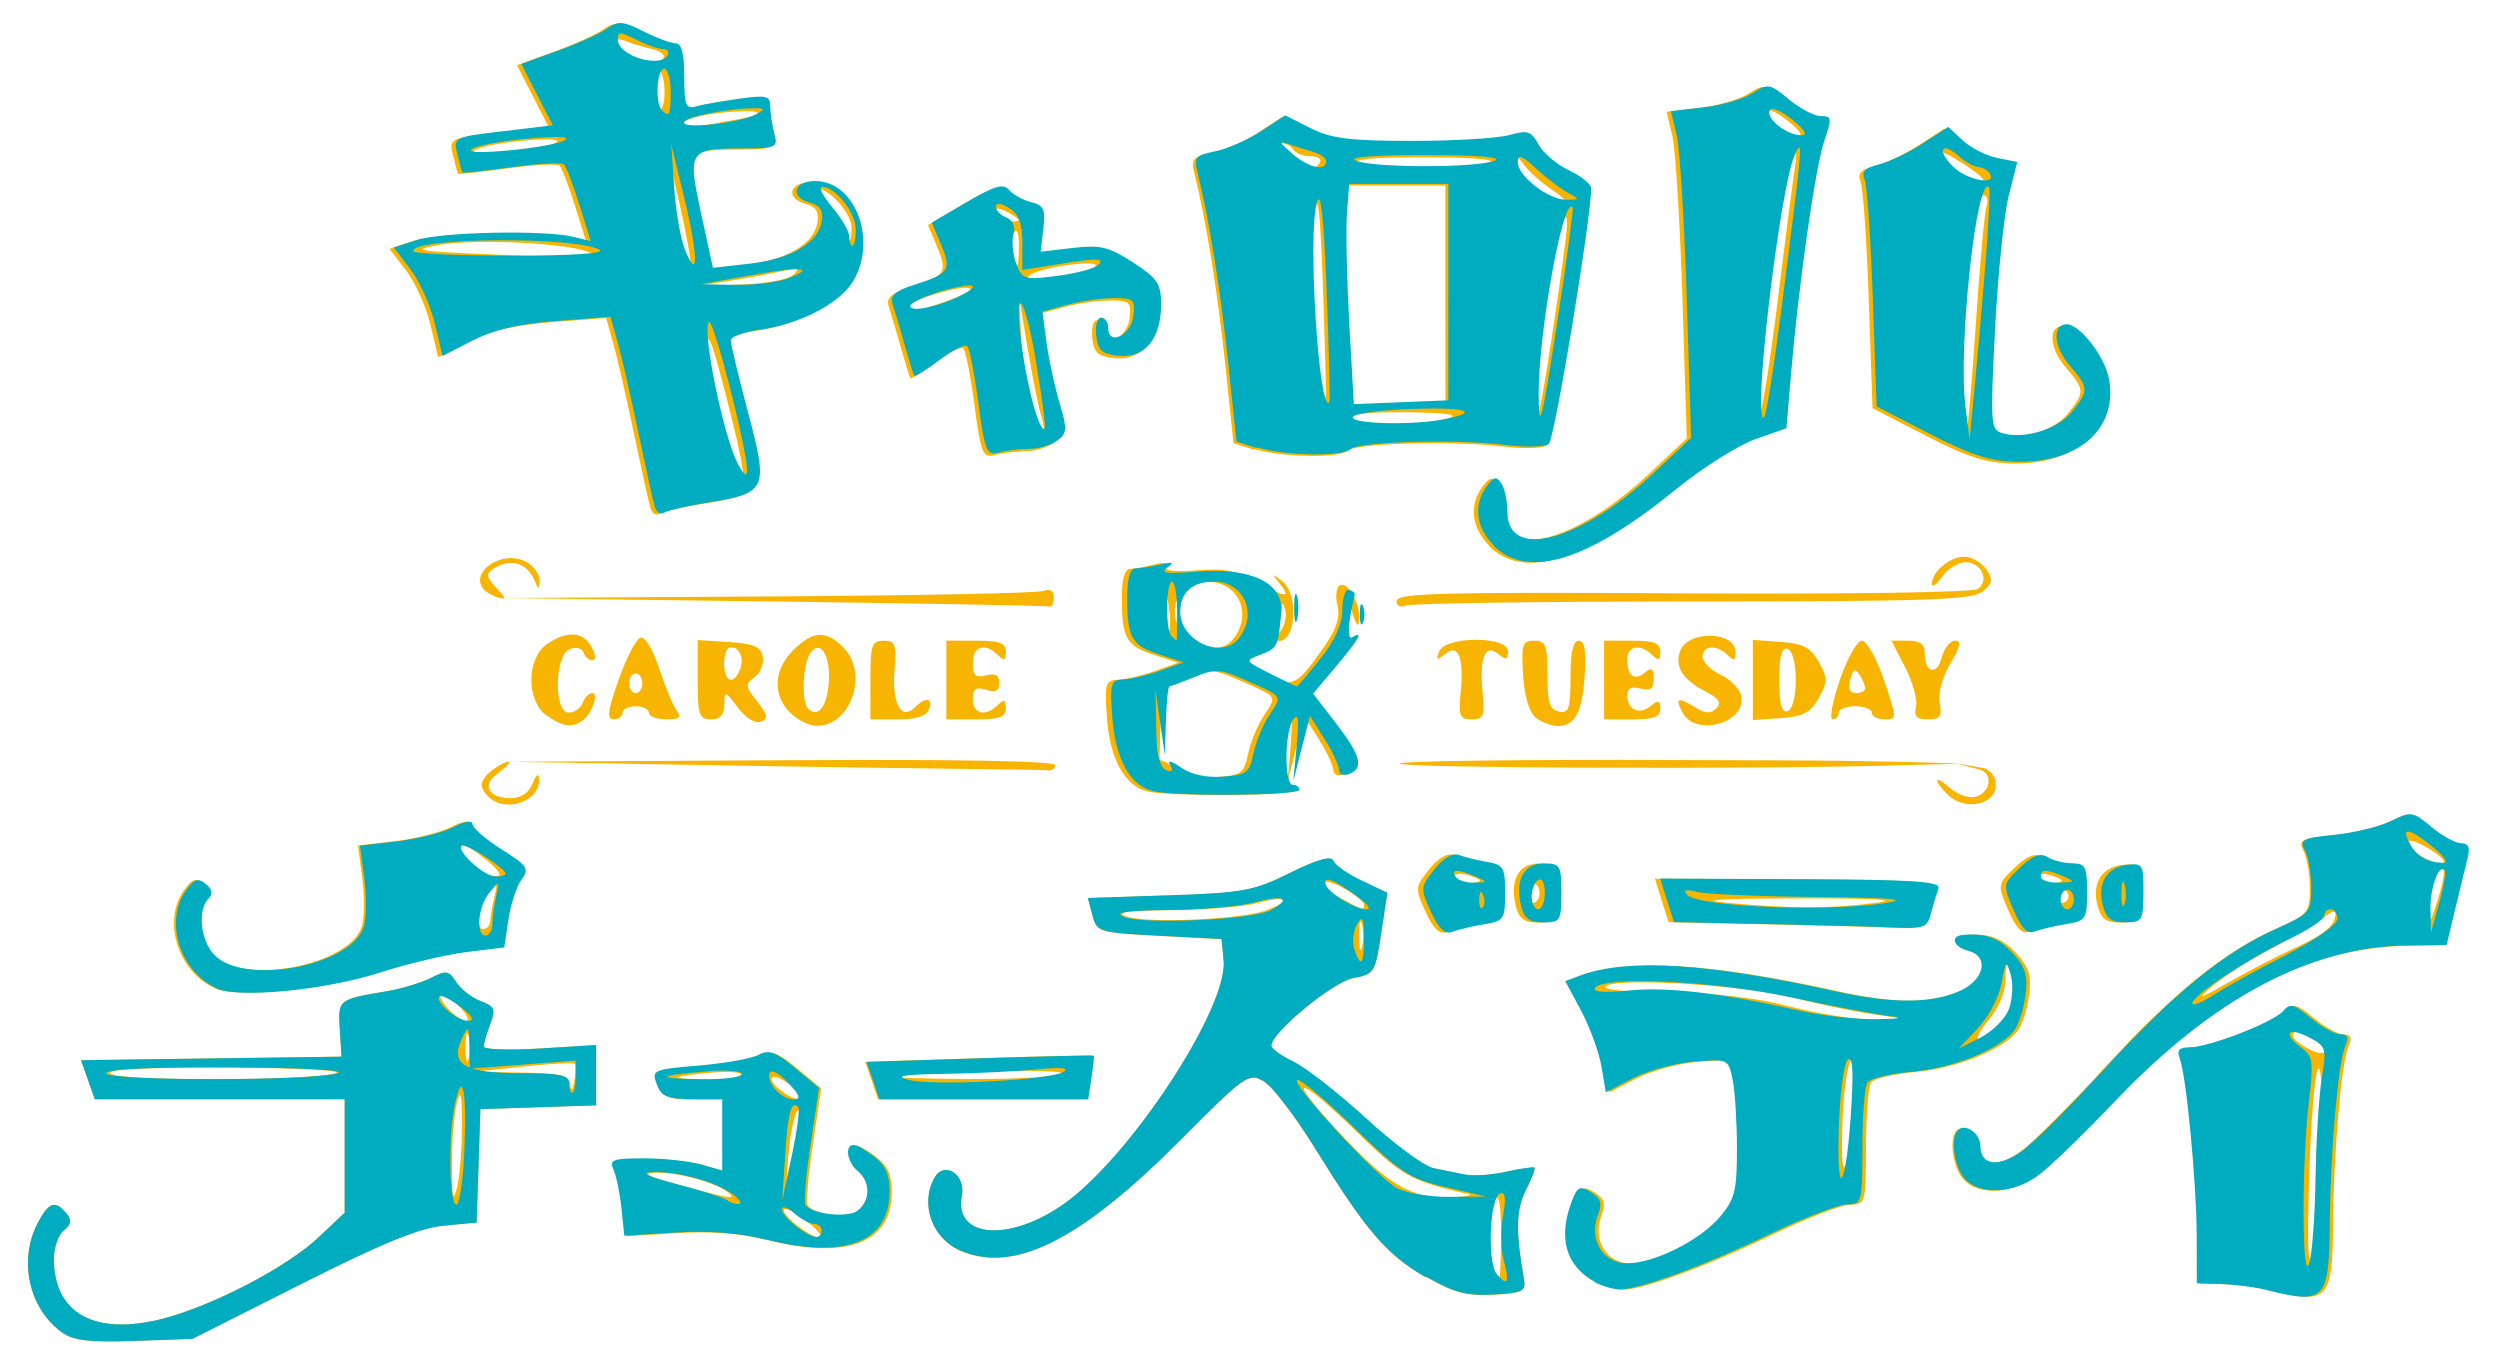 <?xml version="1.0" encoding="UTF-8"?>
<svg width="368" height="201" inkscape:version="1.0.2 (e86c870879, 2021-01-15)" sodipodi:docname="Carole_Tuesday_logo.svg" version="1.1" viewBox="0 0 368 201" xmlns="http://www.w3.org/2000/svg" xmlns:cc="http://creativecommons.org/ns#" xmlns:dc="http://purl.org/dc/elements/1.1/" xmlns:inkscape="http://www.inkscape.org/namespaces/inkscape" xmlns:rdf="http://www.w3.org/1999/02/22-rdf-syntax-ns#" xmlns:sodipodi="http://sodipodi.sourceforge.net/DTD/sodipodi-0.dtd">
 <sodipodi:namedview bordercolor="#666666" borderopacity="1" fit-margin-bottom="0" fit-margin-left="0" fit-margin-right="0" fit-margin-top="0" gridtolerance="10" guidetolerance="10" inkscape:current-layer="g1732" inkscape:cx="398.73996" inkscape:cy="48.206767" inkscape:document-rotation="0" inkscape:pageopacity="0" inkscape:pageshadow="2" inkscape:window-height="1014" inkscape:window-maximized="1" inkscape:window-width="1920" inkscape:window-x="0" inkscape:window-y="36" inkscape:zoom="1" objecttolerance="10" pagecolor="#ffffff" showgrid="false"/>
 <g transform="translate(-84.1 -237)">
  <g transform="matrix(.973 0 0 .965 -403 -89.9)">
   <path d="m510 542c-4.96-3.57-6.62-10.9-3.72-16.6 1.69-3.27 2.67-3.62 4.36-1.58.863 1.04.773 1.67-.378 2.62-.832.69-1.51 2.66-1.5 4.38.039 8.29 6.15 11.7 16.3 9.14 7.68-1.97 19.1-7.95 23.9-12.6l3.8-3.62v-17.3h-37.8l-2.08-5.96 39.4-.542-.26-4.18c-.283-4.55-.284-4.54 7.23-5.82 2.18-.37 5.13-1.28 6.56-2.01 2.31-1.2 2.72-1.13 3.82.622.674 1.08 2.33 2.38 3.68 2.9 2.15.818 2.33 1.25 1.47 3.53-.543 1.43-.987 2.97-.987 3.42s3.82.586 8.5.294l8.5-.53v9.2l-17.5.578-.574 17.3-4.99.48c-3.69.354-9.3 2.67-21.5 8.87l-16.5 8.39-8.75.312c-6.85.244-9.24-.042-11-1.31zm60.5-31.5c0-4.94-.183-5.78-.763-3.5-.42 1.65-.763 5.92-.763 9.5 0 4.94.183 5.78.763 3.5.42-1.65.763-5.92.763-9.5zm17.1-9.5c-.183-.183-3.71.019-7.83.45l-7.5.783 7.25.136c6.13.115 7.27.406 7.39 1.89.085 1.09.303.871.581-.586.245-1.28.295-2.49.112-2.67zm-36.3 1.5c1.73-.441-4.96-.813-15.8-.882-12.3-.077-18.6.227-18.2.882.722 1.17 29.4 1.17 34 0zm20.2-5.75c-.252-.962-.457-.175-.457 1.75s.206 2.71.457 1.75c.252-.962.252-2.54 0-3.5zm-1.19-4.25c-.995-1.1-2.26-2-2.81-2s-.186.9.81 2 2.26 2 2.81 2 .186-.9-.81-2zm146 41.1c-5.9-3.41-9.04-7.11-16.7-19.6-3.01-4.93-6.54-9.58-7.84-10.3-2.26-1.31-2.78-.933-12.6 9.01-15 15.2-25 20.3-33.1 16.9-4.36-1.8-6.3-7.04-4.12-11.1 1.48-2.76 4.82-.612 4.19 2.7-1.23 6.45 7.24 7.09 15.5 1.17 9.99-7.16 24.8-29.9 24.1-37.1l-.314-3.26-9.43-.5c-9.17-.486-9.45-.573-10.1-3.13l-.701-2.63 12.3-.408c11.2-.372 12.8-.671 18.3-3.43 4.19-2.08 6.24-2.65 6.55-1.83.252.656 2.19 2.02 4.31 3.03l3.85 1.84-.926 6.2c-.891 5.96-1.05 6.22-4.22 6.81-3.1.581-12.4 8.33-12.4 10.3 0 .469 1.5 1.57 3.34 2.45s6.77 4.77 11 8.66c4.19 3.88 8.76 7.3 10.2 7.59 1.4.291 3.55.734 4.79.983 1.24.25 4.04.049 6.22-.445 2.18-.494 4.1-.771 4.25-.616.155.155-.438 1.73-1.32 3.49-1.48 2.96-1.54 6.24-.256 13.6.305 1.75-.27 2.03-4.65 2.27-4.03.214-6-.313-10.1-2.7zm11.4-6.67c0-4.07-.33-6.09-.86-5.25-1.39 2.19-.905 11.9.592 11.9.147 0 .268-2.97.268-6.61zm-5.25-6.09c-8.42-1.94-9.77-2.7-16.5-9.34-9.08-8.92-11.1-9.07-2.95-.22 7.64 8.25 11 10.3 17 10.1 2.48-.064 3.62-.323 2.52-.576zm-15.8-41.1c-.252-.962-.457-.175-.457 1.75s.206 2.71.457 1.75c.252-.962.252-2.54 0-3.5zm-14.3-2.18c3.89-1.52 2.84-2.28-1.45-1.06-1.88.541-7.71 1.03-12.9 1.08-6.71.07-8.77.354-7.01.964 3.26 1.13 17.7.457 21.4-.992zm14.6-.822c-.003-.412-1.35-1.52-3-2.45-1.65-.937-2.99-1.29-2.99-.782 0 .507 1.24 1.59 2.75 2.41 3.28 1.78 3.25 1.77 3.24.822zm137 58.8c-1.65-.42-4.69-.817-6.75-.882l-3.75-.118-.017-7.25c-.019-8.02-1.58-24.5-2.57-27.1-.459-1.2-.068-1.64 1.44-1.64 2.97 0 12.7-3.81 14.2-5.53 1.04-1.25 1.63-1.1 4.17 1.04 1.63 1.37 3.65 2.49 4.49 2.49 1.08 0 1.31.509.758 1.75-1.1 2.49-2.27 16.1-2.36 27.4-.094 11.4-.745 12.1-9.58 9.86zm7.73-22.4c.285-7.77.119-12.2-.419-11.3-.489.874-1.09 8.46-1.33 16.9-.28 9.83-.131 13.8.419 11.3.47-2.2 1.07-9.79 1.33-16.9zm.769-14.5c0-.462-1.12-1.35-2.5-1.98-2.83-1.29-3.45.164-.75 1.74 2.16 1.26 3.25 1.34 3.25.241zm-110 35.7c-4.41-2.41-5.64-6.71-3.52-12.3.853-2.24 1.24-2.43 2.91-1.38 1.51.94 1.73 1.71 1.04 3.52-1.41 3.72.76 7.31 4.42 7.31 4.12 0 11.1-3.52 14.1-7.15 2.19-2.61 2.52-3.95 2.52-10.3 0-4.01-.291-8.75-.647-10.5-.645-3.22-.667-3.23-5.85-2.81-2.86.237-7.03 1.39-9.27 2.55l-4.07 2.12-.67-3.97c-.369-2.18-1.75-5.99-3.07-8.47l-2.4-4.51 2.24-.846c7.1-2.69 19.3-1.92 38.7 2.41 8.31 1.86 14.2 1.87 18.5.046 3.98-1.66 4.85-5.38 1.47-6.26-2.21-.577-2.72-2.22-.75-2.4 3.4-.314 5.46.456 7.61 2.85 1.89 2.11 2.26 3.39 1.84 6.48-.285 2.12-1.09 4.55-1.79 5.39-2.37 2.86-9.23 5.61-15.3 6.15-3.34.295-6.4 1.03-6.81 1.64s-.742 5.04-.75 9.85c-.015 8.48-.086 8.75-2.34 8.75-1.28 0-6.52 2.04-11.7 4.54-9.88 4.81-19.8 8.48-22.7 8.43-.98-.017-2.68-.523-3.78-1.12zm38.8-28.7c.398-4.65.247-6.07-.563-5.26-.609.609-1.23 5.27-1.37 10.4-.291 10.1.906 6.96 1.94-5.11zm21.7-10.1c2.54-2.54 3.49-6.39 2.15-8.7-.909-1.56-1.06-1.37-1.09 1.35-.018 1.92-1.05 4.39-2.62 6.25-2.84 3.38-1.59 4.26 1.56 1.1zm-19.2-2.11c-3.14-.461-8.32-1.56-11.5-2.43-6.79-1.87-26.3-3.15-28.6-1.87-.997.56 2.34.926 9.1.996 7.22.076 13.3.781 18.7 2.18 4.4 1.14 10.2 2.04 13 2.02l5-.05-5.71-.838zm-167 34.5c-4-1.03-8.55-1.39-13.7-1.07l-7.66.48-.423-4.15c-.232-2.28-.772-4.94-1.2-5.9-.686-1.55-.151-1.75 4.59-1.75 2.95 0 6.82.419 8.61.93l3.24.93v-10.9h-4.53c-3.79 0-4.67-.371-5.37-2.25-.809-2.17-.588-2.27 6.39-2.87 3.97-.34 8.05-1.08 9.06-1.65 1.47-.821 2.57-.414 5.46 2.02l3.63 3.04-1.26 8.54c-.694 4.69-1.06 8.87-.804 9.28.912 1.48 6.51 2.08 7.98.861 1.89-1.56 1.87-4.38-.041-5.97-1.63-1.36-2.04-4-.611-4 .489 0 1.93.843 3.2 1.87 1.72 1.4 2.29 2.83 2.21 5.63-.211 7.45-6.99 9.94-18.8 6.89zm6-2.8c-1.65-1.32-3.22-2.18-3.5-1.91-.659.655 3.9 4.33 5.36 4.32.627-.003-.211-1.09-1.86-2.41zm-12-4.45c-1.61-1.47-7.59-3.14-10.8-3.04-2.36.074-1.54.523 3.4 1.87 8 2.18 8.67 2.28 7.45 1.17zm10.9-9.55c.372-2.49.236-3.57-.374-2.96-.527.527-1.18 3.86-1.45 7.41-.372 4.9-.282 5.61.374 2.96.476-1.92 1.13-5.26 1.45-7.41zm-1.24-6.64c-1.32-1.1-2.66-1.72-3-1.38-.71.71 2.78 3.46 4.33 3.41.582-.018-.017-.93-1.33-2.02zm-7.75-1.71c.261-.423-1.4-.624-3.69-.447-6.73.519-7.55.975-1.97 1.1 2.86.064 5.4-.23 5.67-.652zm185 15.9c-1.62-1.79-2.25-6.24-1.06-7.44 1.13-1.13 3.4.479 3.4 2.4 0 3.01 2.79 3.34 6.35.737 1.79-1.31 7.49-7.06 12.7-12.8 10.1-11.1 17.9-17.6 26-21.2 4.76-2.15 5-2.45 5-6.15 0-2.14-.433-4.7-.962-5.69-.858-1.6-.372-1.86 4.5-2.36 3.01-.31 6.87-1.26 8.59-2.12 2.98-1.49 3.25-1.45 6.07.928 1.62 1.37 3.65 2.48 4.49 2.48 1.1 0 1.38.645.972 2.25-.312 1.24-1.15 4.72-1.87 7.75l-1.3 5.5-6.02.084c-14.7.203-29.3 8.1-44 23.6-4.74 5.03-10 10.2-11.8 11.5-3.79 2.8-8.82 3.02-11.1.496zm50.3-35.4c4.4-2.03 5.95-3.38 5.98-5.2.008-.498-.772-.224-1.73.608s-4.45 2.93-7.75 4.66-7.35 4.31-9 5.72c-2.7 2.31-2.44 2.26 2.5-.573 3.02-1.73 7.52-4.08 10-5.22zm22.3-11.8c-.862-.963-2.28 2.57-2.19 5.47.086 2.87.146 2.82 1.35-1 .694-2.2 1.07-4.21.841-4.47zm-1.77-2.99c-1.63-1.07-3.2-1.71-3.5-1.41-.765.765 3.03 3.38 4.9 3.37.938-.004.381-.783-1.4-1.96zm-236 35.1-.996-2.86 17.1-.546c9.43-.301 17.2-.478 17.3-.393.072.084-.091 1.62-.363 3.4l-.495 3.25h-31.6zm28.7-1.06c1.28-.811-22.9-.411-25.4.419-.55.186 4.62.368 11.5.403s13.1-.335 13.9-.822zm-128-13c-5.58-2.43-8.09-10.2-4.8-14.9 1.28-1.83 1.87-2.04 3.04-1.06 1.01.836 1.13 1.52.41 2.25-1.71 1.71-1.18 6.5.958 8.64 4.75 4.75 21.1 1.45 22.6-4.57.351-1.4.351-4.7 7e-5-7.35l-.638-4.81 5.6-.658c3.08-.362 6.91-1.34 8.52-2.17 1.74-.899 2.91-1.08 2.91-.459 0 .576 1.97 2.3 4.38 3.83 3.94 2.5 4.25 2.96 3.04 4.61-.738 1.01-1.63 3.75-1.98 6.1l-.639 4.26-5.65.701c-3.11.385-9.03 1.8-13.2 3.15-8.08 2.64-21.2 3.94-24.6 2.44zm41.6-10.3c.008-.688.294-2.38.636-3.75.435-1.75.301-2.2-.443-1.5-1.62 1.52-2.63 6.5-1.32 6.5.61 0 1.11-.562 1.12-1.25zm-.514-9.22c-3.62-2.97-4.93-3.2-3.55-.618 1.07 2.01 2.54 2.88 5.05 3 .879.043.259-.944-1.5-2.39zm142 7.84c-1.61-3.56-1.59-3.77.531-6.47 1.35-1.72 2.77-2.57 3.7-2.2.825.323 2.74.801 4.25 1.06 2.5.428 2.75.866 2.75 4.73 0 4.02-.178 4.29-3.25 4.8-1.79.3-3.94.819-4.78 1.15-1.08.428-2.02-.479-3.2-3.07zm8.23-4.75c0-.211-.9-.619-2-.906s-2-.115-2 .383.9.906 2 .906 2-.173 2-.383zm79.9 4.46c-1.63-3.88-1.62-3.94 1.01-6.46 1.92-1.84 3.06-2.28 4.14-1.6.819.518 2.5.949 3.74.957 1.99.013 2.25.525 2.25 4.38 0 4.15-.163 4.4-3.25 4.91-1.79.3-3.92.808-4.75 1.13-1.05.409-1.99-.586-3.14-3.33zm9.14-2.08c0-.55-.45-1-1-1s-1 .45-1 1 .45 1 1 1 1-.45 1-1zm-1-2.38c0-.211-.9-.619-2-.906s-2-.115-2 .383.9.906 2 .906 2-.173 2-.383zm-45 6.64-14.5-.304-2.08-6.64 21.3.095c17.4.077 21.2.341 20.8 1.44-.283.739-.787 2.43-1.12 3.75-.541 2.15-1.09 2.38-5.25 2.19-2.55-.122-11.2-.358-19.2-.525zm16.5-3.22c4.2-.521.744-.736-11.5-.715-12 .02-15.3.232-10.5.676 9.7.896 15 .905 22 .038zm-54.1.534c-.994-3.96.352-6.57 3.39-6.57 2.51 0 2.68.285 2.68 4.5 0 4.23-.161 4.5-2.73 4.5-2.06 0-2.88-.599-3.34-2.43zm3.57-2.07c0-.825-.45-1.5-1-1.5s-1 .675-1 1.5.45 1.5 1 1.5 1-.675 1-1.5zm84.4 1.85c-.842-3.35.631-5.76 3.76-6.14 2.26-.275 2.43.018 2.4 4.25-.026 4.27-.19 4.54-2.76 4.54-2.12.002-2.88-.588-3.4-2.65zm3.31-2.53c-.319-.798-.556-.561-.604.604-.043 1.05.193 1.64.525 1.31.332-.332.368-1.19.079-1.92zm-247-14.3c-.993-1.2-.993-1.8 0-3 .685-.825 2.7-2.06 3.29-2.06.588 0-.737 1.16-1.75 1.91-2.31 1.69-1.21 3.65 2.05 3.65 1.63 0 2.78-.767 3.38-2.25.555-1.38.929-1.65.968-.7.149 3.65-5.49 5.39-7.94 2.45zm221-.071c-2.25-2.25-1.95-3.08.354-.996 1.06.958 2.74 1.59 3.74 1.39 2.31-.445 2.96-3.5.873-4.14-.423-.13-3.33-.889-3.45-.95-.216-.115 2.75.547 3.63.627.967.088 1.92 1 2.12 2.03.662 3.44-4.44 4.87-7.27 2.04zm-121-.452c-3.46-.815-5.69-4.89-6.15-11.2-.382-5.27-.244-5.76 1.67-5.83 1.15-.042 3.66-.645 5.58-1.34l3.5-1.26-3.66-1.21c-4.19-1.38-4.84-2.55-4.84-8.69 0-2.86.441-4.42 1.25-4.43.688-.007 2.33-.303 3.66-.658 1.48-.395 2.17-.262 1.8.342-.383.62 1.34.825 4.63.552 4.04-.335 6.09.046 8.98 1.67 4.56 2.56 5.35 2.64 3.56.356-1.24-1.59-1.21-1.62.378-.378 2.51 1.97 2.13 9.13-.479 9.13-.6 0-.523-.594.19-1.45.663-.799.995-2.26.738-3.25-.376-1.45-.489-1.37-.583.393-.064 1.21-.573 2.47-1.13 2.82s-.757 1.05-.44 1.56c.317.513-.643 1.4-2.13 1.96l-2.71 1.03 3.82 1.95c4.32 2.2 4.82 1.98 8.97-4 1.96-2.82 2.56-4.65 2.12-6.42-.341-1.36-.19-2.73.334-3.06 1.16-.718 3.09 2.65 2.95 5.15-.072 1.31-.331 1.11-.925-.684-.724-2.19-.81-2.05-.703 1.14.093 2.77-.638 4.51-3.06 7.26l-3.18 3.62 3.48 4.56c3.8 4.98 4.29 6.89 1.98 7.77-.827.317-1.5.029-1.5-.643-.002-.67-.991-2.79-2.2-4.72l-2.19-3.5-2.54 10 .464-5.5c.325-3.85.186-4.9-.462-3.5-1.26 2.71-1.3 8.24-.067 9 .55.34 1 .939 1 1.33 0 .816-18.7.938-22.1.145zm15.2-5.7c.36-1.77 1.42-4.4 2.37-5.84 2.01-3.07 2.18-2.81-3.44-5.32-4-1.79-4.74-1.84-7.84-.547-1.88.786-3.59 1.43-3.8 1.43-.208 0-.451 2.59-.541 5.75l-.163 5.75-1.41-11 .117 5.26c.065 2.89.567 5.31 1.12 5.37.55.058 1.9.743 3 1.52 1.14.805 3.71 1.29 5.96 1.13 3.58-.257 4.03-.597 4.62-3.51zm-2.3-17.5c3.05-3.72.917-8.75-3.7-8.75-3.26 0-5.08 1.66-5.08 4.63 0 4.37 6.19 7.28 8.78 4.12zm-9.59-4.25c-.225-1.92-.584-3.5-.799-3.5-.215 0-.391 1.58-.391 3.5s.36 3.5.799 3.5.615-1.58.391-3.5zm-60.3 23.6-39.4-.674 41.2-.233c27-.152 41.2.113 41.2.767 0 .55-.562.895-1.25.767s-19.9-.251-41.9-.628zm95.1-.389c0-.412 19.2-.657 42.8-.542 8.58.042 17.9.009 25.8.137 9.74.157 14.9.332 15.9.41.398.033-6.98.187-7.9.216-22 .694-76.5.459-76.5-.22zm-129-7.31c-3.12-2.19-3.12-8.7 0-10.9 3.02-2.12 5.49-1.96 6.78.443.633 1.18.681 2 .119 2-.524 0-1.13-.531-1.35-1.18-.22-.659-1.14-.893-2.08-.531-2.31.888-2.46 9.71-.159 9.71.842 0 1.79-.675 2.11-1.5.317-.825.963-1.5 1.44-1.5 1.09 0-.067 3.25-1.5 4.23-1.62 1.11-2.91.921-5.35-.791zm28.9-1.24c-1.96-2.63-2.02-2.64-2.05-.45-.022 1.57-.634 2.25-2.03 2.25-1.78 0-2-.667-2-6.05v-6.05l4.74.305c3.76.242 4.82.706 5.11 2.24.202 1.06-.357 2.46-1.24 3.11-1.46 1.07-1.43 1.41.382 3.71 1.64 2.09 1.74 2.63.55 3.09-.849.326-2.27-.558-3.46-2.15zm.317-5.79c.68-1.77-.019-3.41-1.46-3.41-.518 0-.941 1.12-.941 2.5 0 2.8 1.46 3.35 2.4.91zm7.6 6.59c-2.7-2.7-2.52-6.57.455-9.55 2.98-2.98 4.91-3.09 7.55-.455 3.92 3.92 1.23 12-4 12-1.1 0-2.9-.9-4-2zm5.82-4.46c.36-4.31-1.31-6.96-2.84-4.53-1.1 1.74-1.29 7.34-.286 8.35 1.47 1.47 2.83-.178 3.13-3.81zm107 5.21c-1.02-.793-1.73-3.17-1.94-6.5-.294-4.69-.117-5.25 1.67-5.25 1.75-.001 2 .665 2 5.23 0 4.19.35 5.3 1.75 5.58 1.5.294 1.75-.458 1.75-5.23 0-3.79.4-5.57 1.25-5.57.886-0 1.15 1.53.897 5.25-.383 5.7-1.46 7.75-4.08 7.75-.928 0-2.41-.562-3.3-1.25zm22.2-.75c-1.24-2.31-.762-2.49 1.99-.775 1.47.917 2.25.938 3.1.085s.387-1.53-1.85-2.69c-3.25-1.68-4.5-3.78-3.61-6.08 1.23-3.2 8.38-3 8.38.229 0 1.27-.267 1.37-1.2.433-1.65-1.65-3.8-1.51-3.8.245 0 .795 1.23 2.04 2.74 2.76 1.51.722 2.9 2.18 3.11 3.24.785 4.08-6.85 6.28-8.85 2.56zm-161-4.99c1.15-3.29 2.63-6.19 3.29-6.44.721-.277 1.86 1.6 2.89 4.74.932 2.86 2.14 5.76 2.68 6.44.74.934.327 1.25-1.63 1.25-1.44 0-2.62-.45-2.62-1s-.9-1-2-1-2 .45-2 1-.609 1-1.35 1c-1.05 0-.889-1.32.745-5.99zm3.61.487c0-.825-.45-1.5-1-1.5s-1 .675-1 1.5.45 1.5 1 1.5 1-.675 1-1.5zm34.5-.5c0-5.34.221-6 2.01-6 1.77 0 1.96.54 1.64 4.59-.4 5.02 1.02 7.64 3.05 5.61 1.67-1.67 2.85-1.5 2.16.3-.383.999-1.96 1.5-4.72 1.5h-4.14zm11.5 0v-6h4.5c3.57 0 4.5.352 4.5 1.7 0 1.32-.267 1.43-1.2.5-1.96-1.96-3.8-1.37-3.8 1.21 0 1.91.409 2.3 2 1.88 1.42-.37 2-.031 2 1.16 0 1.23-.54 1.51-2 1.05-1.56-.495-2-.18-2 1.43 0 2.29 1.94 2.73 3.8.867.933-.933 1.2-.822 1.2.5 0 1.35-.931 1.7-4.5 1.7h-4.5zm77.8 2c.519-5.44-.352-7.64-2.36-5.97-1.26 1.04-1.41.98-.881-.387.905-2.36 10.4-2.38 10.4-.019 0 1.32-.275 1.39-1.49.387-1.99-1.65-2.86.577-2.34 5.99.333 3.5.121 4-1.67 4s-2-.508-1.67-4zm21.7-2v-6h4.25c3.33 0 4.25.367 4.25 1.7 0 1.32-.267 1.43-1.2.5-1.79-1.79-3.8-1.45-3.8.633 0 2.54 1.07 3.36 2.66 2.04 1.05-.87 1.34-.669 1.34.915 0 1.54-.485 1.9-2 1.51-1.37-.358-2-.031-2 1.03 0 2.21 1.83 3.06 3.54 1.64 1.17-.974 1.46-.893 1.46.414 0 1.24-.996 1.62-4.25 1.62h-4.25zm22.5 0v-6.12l4.22.308c3.4.248 4.52.842 5.75 3.06 1.38 2.47 1.38 3.03 0 5.5-1.23 2.22-2.35 2.81-5.75 3.06l-4.22.308zm6.5 0c0-2.58-.506-4.5-1.25-4.75-.892-.297-1.25 1.06-1.25 4.75s.358 5.05 1.25 4.75c.744-.248 1.25-2.17 1.25-4.75zm6.66 0c1.11-3.3 2.62-6 3.34-6s2.23 2.7 3.34 6c1.99 5.9 1.99 6 .092 6-1.06 0-1.93-.45-1.93-1s-1.12-1-2.5-1-2.5.45-2.5 1-.42 1-.934 1c-.514 0-.023-2.7 1.09-6zm3.83 1.25c-.008-.412-.396-1.35-.861-2.08-.643-1.01-.977-.835-1.39.75-.362 1.38-.072 2.08.861 2.08.774 0 1.4-.338 1.39-.75zm7.69 2.87c.27-1.03-.457-3.73-1.61-6l-2.1-4.12h2.52c1.83 0 2.52.533 2.52 1.94 0 3.01 1.87 3.44 2.58.6.351-1.4 1.25-2.54 2-2.54 1.01 0 .821.909-.721 3.52-1.23 2.08-1.88 4.54-1.6 6 .391 2.05.08 2.48-1.79 2.48-1.73 0-2.15-.449-1.78-1.88zm-173-16.1-41-.534 40.2-.233c22.1-.128 40.9-.506 41.8-.84 1.04-.398 1.58-.054 1.58 1 0 .884-.338 1.5-.75 1.37-.412-.128-19.2-.473-41.8-.767zm94.5-.143c-0-1.13 7.37-1.31 43.2-1.1 24.5.143 43.9-.139 44.6-.649 1.9-1.23.632-4.1-1.81-4.1-1.09 0-2.68 1-3.53 2.22-.856 1.22-1.56 1.7-1.56 1.07 0-1.97 3.15-4.42 5.27-4.1 1.11.167 2.52 1.12 3.13 2.11.88 1.44.711 2.1-.839 3.25-1.62 1.2-8.9 1.44-43.7 1.44-22.9 0-42.4.273-43.3.607-.963.37-1.58.076-1.58-.75zm-138-1.52c-2.66-2.66 2.56-6.36 6.21-4.4 1.17.626 2.09 1.91 2.05 2.85-.064 1.39-.189 1.43-.65.215-1.08-2.84-3.64-3.69-6.21-2.06-1.19.753-1.21 1.18-.128 2.48.681.82 1.96 1.95 1.57 2.11-.325.133-2.21-.566-2.84-1.2zm152-6.79c-2.73-2.73-3.15-6.21-1.11-9.01 1.12-1.53 1.5-1.6 2.25-.441.494.771.901 2.74.903 4.37.01 7.43 11.1 4.42 22.1-5.96l5.69-5.38-.662-21.3c-.364-11.7-1.05-22.9-1.53-24.9l-.865-3.63 4.99-.591c2.75-.325 6.08-1.3 7.41-2.18 2.28-1.49 2.59-1.44 5.45.968 1.67 1.4 3.85 2.55 4.84 2.55 1.65 0 1.69.326.52 3.75-1.35 3.94-3.92 22.1-5.06 35.8l-.672 8.06-4.71 1.67c-2.59.921-8.05 4.39-12.1 7.72-13.3 10.9-22.3 13.7-27.5 8.53zm43.6-37.6c1.11-9.03 2.26-18 2.55-19.9.407-2.65.287-3.11-.497-1.88-2.05 3.21-6.58 40.5-4.71 38.8.352-.323 1.55-7.97 2.66-17zm1.48-27.3c-1.74-1.4-3.16-1.96-3.39-1.33-.471 1.31 2.67 3.76 4.83 3.75 1.02-.003.515-.845-1.44-2.42zm-172 59.2c-.231-.722-1.35-5.81-2.49-11.3-1.14-5.5-2.56-11.8-3.16-13.9l-1.08-3.89-8.16.629c-5.68.438-9.55 1.35-12.7 2.99l-4.55 2.36-1.18-4.98c-.651-2.74-2.31-6.46-3.69-8.27l-2.51-3.29 3.47-1.15c3.75-1.24 19.4-1.56 23.7-.487l2.63.66-1.72-5.55c-.945-3.05-1.99-5.82-2.32-6.15-.33-.33-3.89-.143-7.92.414-4.03.558-7.38.925-7.46.816-.077-.109-.421-1.37-.762-2.8-.614-2.57-.535-2.61 6.91-3.5l7.53-.902-4.76-9.36 5.59-2.04c3.08-1.12 6.43-2.65 7.45-3.4 1.59-1.17 2.37-1.1 5.45.468 1.97 1.01 4.17 1.83 4.87 1.83.882 0 1.29 1.6 1.29 5.07 0 4.35.246 5 1.75 4.56.962-.281 3.89-.812 6.5-1.18 4.2-.594 4.75-.457 4.76 1.19.008 1.02.285 2.88.617 4.11.57 2.13.311 2.25-4.76 2.27-8.21.023-8.39.316-6.31 9.98l1.78 8.24 5.58-.637c6.26-.715 10.4-3.2 10.9-6.52.232-1.57-.282-2.38-1.75-2.77-3.14-.822-2.58-3.31.747-3.31 6.22 0 9.56 9.43 5.52 15.6-2.11 3.23-8.09 6.27-13.8 7.06-2.48.339-4.5 1.08-4.5 1.65s1.18 5.5 2.62 11c3.09 11.7 2.86 12.3-5.94 13.7-3.14.511-6.15 1.21-6.7 1.54s-1.18.022-1.41-.7zm11.5-16.9c-2.38-9.25-2.95-10.6-3.02-7.26-.072 3.51 3.03 16 4.62 18.7 1.53 2.54.988-1.32-1.61-11.4zm10.1-18.8c1.01-1.03.722-1.14-1.5-.593-1.52.374-5.12 1.05-8 1.51l-5.24.832 6.75-.239c3.84-.136 7.29-.788 8-1.51zm-17.2-10.7c-1.9-8.55-1.96-8.67-1.54-2.92.423 5.69 2.31 13 3.14 12.2.21-.21-.51-4.4-1.6-9.3zm-13.4 7.43c-2.61-1.52-17.4-2.3-23.2-1.23-4.26.771-3.17.952 8.62 1.43 7.42.299 14.2.623 15 .72 1.01.118.894-.177-.373-.913zm39.4-3.85c0-2.19-3.3-6-5.19-6-.654 0-.239.885.922 1.97 1.16 1.08 2.4 2.88 2.76 4 .822 2.59 1.51 2.61 1.51.034zm-44.6-13.1c1.16-1.07-10.4.061-12.4 1.21-.901.529 1.1.627 5 .246 3.58-.349 6.9-1 7.39-1.46zm27-3.41c5.83-.986 3.61-1.79-2.76-.992-3.07.383-5.32 1.11-5 1.62.315.51 1.32.723 2.24.474.916-.249 3.4-.747 5.52-1.11zm-10.7-4.52c-.139-3.91-1.61-3.91-1.61-.002 0 1.65.385 3 .856 3 .471 0 .809-1.35.75-3zm-.177-4.89c.301-.487-.46-1.1-1.69-1.37-1.23-.267-3.03-.817-3.99-1.22-1.01-.423-1.75-.3-1.75.288 0 .563 1.24 1.48 2.75 2.03 3.58 1.31 4.03 1.33 4.68.277zm191 57.6-8.07-4.19-.571-16.5c-.314-9.08-.873-17.2-1.24-18.1-.5-1.21.047-1.8 2.14-2.31 1.55-.376 4.54-1.82 6.66-3.2l3.85-2.52 2.2 2.06c1.21 1.14 3.56 2.34 5.22 2.67l3.02.605-1.29 5.16c-.711 2.84-1.64 12-2.07 20.4-.732 14.3-.667 15.3 1.06 15.8 3.25 1.03 8.51-.592 10.6-3.28 2.58-3.28 2.57-3.55-.463-7.15-2.37-2.81-2.55-6.17-.341-6.17 1.95 0 5.74 4.91 6.37 8.27 1.4 7.48-4.33 12.8-13.7 12.7-4.21-.044-6.96-.92-13.4-4.25zm7.53-16.7c.596-9.06 1.33-17.3 1.63-18.2.3-.962.111-1.75-.42-1.75-1.64 0-3.17 12.1-3.17 25 0 6.78.197 12.1.439 11.9s.926-7.85 1.52-16.9zm-1.44-24.5c-2.07-1.4-3.96-2.35-4.21-2.1-.85.85 4.06 4.65 6.01 4.65 1.46 0 1.01-.638-1.81-2.55zm-150 36.6c-.595-4.45-1.36-8.36-1.7-8.7-.337-.337-2.23.621-4.21 2.13-1.98 1.51-3.7 2.58-3.82 2.39-.125-.193-.79-2.38-1.48-4.85s-1.5-5.24-1.8-6.14c-.406-1.22.436-1.96 3.29-2.87 5.31-1.7 5.67-2.25 4.07-6.1l-1.41-3.38 5.3-3.14c4.24-2.51 5.52-2.88 6.38-1.85.592.713 2.09 1.55 3.34 1.86 1.92.482 2.2 1.1 1.85 4.06l-.408 3.5 4.86-.573c4.18-.493 5.45-.185 9.11 2.21 3.7 2.42 4.25 3.25 4.25 6.39 0 5.23-2.43 8.23-6.35 7.85-2.61-.253-3.21-.785-3.47-3.06-.174-1.51.163-2.75.75-2.75s1.07.708 1.07 1.57c0 2.8 3.47 1.13 3.82-1.83.289-2.5.027-2.74-3-2.74-1.82.003-4.99.471-7.04 1.04l-3.73 1.03.623 4.71c.343 2.59 1.23 6.73 1.96 9.21 1.2 4.02 1.16 4.63-.339 5.75-.924.688-2.83 1.26-4.24 1.26-1.41.007-3.47.259-4.59.558-1.86.499-2.12-.14-3.11-7.54zm10.1 1.72c-.396-1.24-1.31-5.85-2.04-10.2l-1.32-8 .354 7.5c.331 7.01 1.78 13 3.14 13 .326 0 .268-1.01-.127-2.25zm-15-17.4c2.6-.887 4.5-1.85 4.21-2.14-.779-.779-9.58 1.87-9.58 2.88 0 1.12-.156 1.14 5.38-.742zm23.1-5.48c.591-.571-.944-.682-4-.288-2.73.352-5.41 1.08-5.96 1.63-.659.65.707.749 4 .288 2.75-.385 5.43-1.12 5.96-1.63zm-11.5-3.16c-.01-2.21-.291-2.81-.877-1.89-.786 1.24-.4 5.14.509 5.14.211 0 .376-1.46.368-3.25zm-.985-4.75c-1.96-1.27-3.28-1.27-2.5 0 .34.55 1.38.993 2.31.985 1.46-.013 1.48-.149.191-.985zm36.5 35.8-3.05-.984-1.27-12.2c-1.17-11.1-2.93-22.1-4.62-28.8-.595-2.35-.327-2.68 2.64-3.27 1.82-.364 4.96-1.75 6.97-3.08l3.66-2.42 3.82 1.95c3.13 1.59 5.9 1.95 15.4 1.95 6.35 0 13-.404 14.7-.897 2.74-.785 3.29-.602 4.39 1.45.692 1.29 2.77 3.07 4.61 3.94 1.85.876 3.36 2.11 3.36 2.75 0 4.61-5.55 38.4-6.42 39-.596.44-3.56.497-6.58.125-7.39-.908-22.3-.494-23.4.652-1.22 1.18-10.1 1.01-14.1-.266zm47.4-34.3c-.007-1.67-.173-1.59-1.01.5-1.49 3.74-3.87 20.7-3.78 27 .06 4.13.67 1.63 2.44-10 1.3-8.52 2.36-16.4 2.35-17.5zm-17.9 29.5c1.69-.541-.362-.833-6.31-.9-5.64-.064-8.59.26-8.19.9.721 1.17 10.9 1.17 14.5 0zm-.5-19v-16.5h-15l-.338 4.5c-.186 2.48-.027 10 .353 16.8l.691 12.3 14.3-.583zm-18.5-.5c-.433-12.3-.762-15.1-1.43-12.1-1.3 5.84.315 31 1.82 28.4.092-.161-.085-7.49-.395-16.3zm34.7-15.3c-1.52-1-3.42-2.69-4.22-3.74-1.27-1.67-1.46-1.71-1.48-.242-.037 1.96 4.51 5.83 6.85 5.82 1.07-.004.683-.621-1.15-1.83zm-35.2-4.16c.34-.55-.282-1-1.38-1s-2.28-.45-2.62-1-1.15-.985-1.81-.967c-1.31.036 3.02 3.97 4.36 3.97.457 0 1.11-.45 1.45-1zm25.5 0c1.55-.498-2.04-.812-9.5-.83-7.55-.018-11.3.289-10 .83 2.5 1.07 16.1 1.07 19.5 0z" fill="#f7b400" inkscape:connector-curvature="0" sodipodi:nodetypes="csscssscccccccccscccccsscccccccsscscscscssccsccscccccsccssssssccssccsccsccsscscscsscccccsccsscsscsssccsccsccssccsccccccssccscccccsccscsscsscssscssccscsscccccscscssccccsccscccscsccccccccscccsccccscccscccccscsccsccsccsccsscccscccsscccscccsccccssscccsccscssscsccccsccsccsccccccccscssccccccccsssscscsccssccsccsccssscsssssscsccscccsssssssssscccccsscccccscccssscssssscsccccccccssscsccsscccsccscsccccscscssccscccscccsccccscccscccccccccscccssssccccccsccsssscssscscsssscssssccccssccscsscscsscsccccscsscscssssscscccscsccscccsscssscccscccssssssssssssscscscsccssssssssssscccccscsscccsssssscscssccccsccsccscscscscsssssccccsccscssssscscscscssscscscsscssccsscsscssccccscsccscsscsccsccccccsccsccccssccccsscsssccscccscsssssccsscsscsssscsccsccsccscscccccssssscsscscsscscscscssccscsscsccccsccsccscssscsscccsccccsccsccsccscscsccsssscssccscccccccscccssscsssscssccccccccscsssccsscccssscscssscsscsccscscccccsscsccsccsssssssscscc"/>
   <path d="m510 542c-4.96-3.57-6.62-10.9-3.72-16.6 1.69-3.27 2.67-3.62 4.36-1.58.863 1.04.773 1.67-.378 2.62-.832.69-1.51 2.66-1.5 4.38.039 8.29 6.15 11.7 16.3 9.14 7.68-1.97 19.1-7.95 23.9-12.6l3.8-3.62v-17.3h-37.8l-2.08-5.96 39.4-.542-.26-4.18c-.283-4.55-.284-4.54 7.23-5.82 2.18-.37 5.13-1.28 6.56-2.01 2.31-1.2 2.72-1.13 3.82.622.674 1.08 2.33 2.38 3.68 2.9 2.15.818 2.33 1.25 1.47 3.53-.543 1.43-.987 2.97-.987 3.42s3.82.586 8.5.294l8.5-.53v9.2l-17.5.578-.574 17.3-4.99.48c-3.69.354-9.3 2.67-21.5 8.87l-16.5 8.39-8.75.312c-6.85.244-9.24-.042-11-1.31zm60.9-28.5c.322-9.03-.387-11.7-1.55-5.87-.952 4.76-.745 14.9.304 14.9.511 0 1.07-4.05 1.25-9zm16.8-10.5v-2.47l-16 1.23-.068-3.4c-.063-3.15-.146-3.24-1.14-1.17-1.88 3.9.418 5.27 8.83 5.27 5.89 0 7.38.302 7.38 1.5 0 .825.225 1.5.5 1.5s.5-1.11.5-2.47zm-36-.531c1.46-.468-5.3-.842-16.2-.9-11.9-.063-18.8.266-18.8.9 0 1.2 31.2 1.2 35 0zm18.6-10.1c-1.48-1.16-2.91-1.89-3.18-1.62-.795.795 2.59 3.73 4.31 3.73 1.06 0 .704-.676-1.12-2.11zm146 41.2c-5.9-3.41-9.04-7.11-16.7-19.6-3.01-4.93-6.54-9.58-7.84-10.3-2.26-1.31-2.78-.933-12.6 9.01-15 15.2-25 20.3-33.1 16.9-4.36-1.8-6.3-7.04-4.12-11.1 1.48-2.76 4.82-.612 4.19 2.7-1.23 6.45 7.24 7.09 15.5 1.17 9.99-7.16 24.8-29.9 24.1-37.1l-.314-3.26-9.43-.5c-9.17-.486-9.45-.573-10.1-3.13l-.701-2.63 12.3-.408c11.2-.372 12.8-.671 18.3-3.43 4.19-2.08 6.24-2.65 6.55-1.83.252.656 2.19 2.02 4.31 3.03l3.85 1.84-.926 6.2c-.891 5.96-1.05 6.22-4.22 6.81-3.1.581-12.4 8.33-12.4 10.3 0 .469 1.5 1.57 3.34 2.45s6.77 4.77 11 8.66c4.19 3.88 8.76 7.3 10.2 7.59 1.4.291 3.55.734 4.79.983 1.24.25 4.04.049 6.22-.445 2.18-.494 4.1-.771 4.25-.616.155.155-.438 1.73-1.32 3.49-1.48 2.96-1.54 6.24-.256 13.6.305 1.75-.27 2.03-4.65 2.27-4.03.214-6-.313-10.1-2.7zm11.8-2.61c-.433-1.62-.475-4.65-.094-6.74.48-2.63.348-3.68-.429-3.43-1.58.519-2.01 10.5-.536 12.3 1.65 1.99 1.99 1.32 1.06-2.15zm-8.74-11.1c-5.47-1.3-6.89-2.22-13.7-8.91-4.19-4.11-8.11-7.46-8.72-7.46-1.53 0 11.9 14.8 15 16.5 1.38.764 4.98 1.37 8 1.34l5.5-.048-6.1-1.45zm-12.4-38.1c-.025-3.06-.22-3.42-1.06-1.98-.567.974-.748 2.66-.402 3.75.96 3.02 1.5 2.37 1.46-1.77zm-14.1-4.18c3.31-1.77 1.95-2.39-2.53-1.15-2.11.587-7.89 1.1-12.8 1.14-6.33.053-8.41.35-7 1 2.74 1.27 19.5.521 22.4-.995zm13.6-1.67c-3.7-2.85-5.78-3.73-5.29-2.24.457 1.38 4.5 3.83 6.29 3.8.55-.009.1-.711-1-1.56zm137 59.6c-1.65-.42-4.69-.817-6.75-.882l-3.75-.118-.017-7.25c-.019-8.02-1.58-24.5-2.57-27.1-.459-1.2-.068-1.64 1.44-1.64 2.97 0 12.7-3.81 14.2-5.53 1.04-1.25 1.63-1.1 4.17 1.04 1.63 1.37 3.65 2.49 4.49 2.49 1.08 0 1.31.509.758 1.75-1.1 2.49-2.27 16.1-2.36 27.4-.094 11.4-.745 12.1-9.58 9.86zm7.46-17c.088-5.78.515-12.7.949-15.3.757-4.61.673-4.86-2.06-6.28-3.19-1.65-3.88-.419-.965 1.71 1.69 1.23 1.8 2.11 1.05 8.37-1.08 9.07-1.03 27.9.065 24.5.44-1.38.872-7.22.96-13zm-109 15.8c-4.41-2.41-5.64-6.71-3.52-12.3.853-2.24 1.24-2.43 2.91-1.38 1.51.94 1.73 1.71 1.04 3.52-1.41 3.72.76 7.31 4.42 7.31 4.12 0 11.1-3.52 14.1-7.15 2.19-2.61 2.52-3.95 2.52-10.3 0-4.01-.291-8.75-.647-10.5-.645-3.22-.667-3.23-5.85-2.81-2.86.237-7.03 1.39-9.27 2.55l-4.07 2.12-.67-3.97c-.369-2.18-1.75-5.99-3.07-8.47l-2.4-4.51 2.24-.846c7.1-2.69 19.3-1.92 38.7 2.41 8.31 1.86 14.2 1.87 18.5.046 3.98-1.66 4.85-5.38 1.47-6.26-2.21-.577-2.72-2.22-.75-2.4 3.4-.314 5.46.456 7.61 2.85 1.89 2.11 2.26 3.39 1.84 6.48-.285 2.12-1.09 4.55-1.79 5.39-2.37 2.86-9.23 5.61-15.3 6.15-3.34.295-6.4 1.03-6.81 1.64s-.742 5.04-.75 9.85c-.015 8.48-.086 8.75-2.34 8.75-1.28 0-6.52 2.04-11.7 4.54-9.88 4.81-19.8 8.48-22.7 8.43-.98-.017-2.68-.523-3.78-1.12zm38.8-27.1c.314-5.48.133-7.49-.61-6.75-.581.581-1.18 5.44-1.33 10.8-.325 11.6 1.23 8.34 1.94-4.06zm23.8-14.5c.557-1.46.691-3.81.298-5.2-.669-2.38-.758-2.3-1.4 1.25-.379 2.08-2 5.18-3.59 6.87l-2.9 3.08 3.29-1.67c1.81-.918 3.75-2.87 4.31-4.33zm-18.1 1.03c-1.92-.224-8.6-1.5-14.8-2.84-11.7-2.52-28.5-3.34-29.7-1.44-.393.636 1.47.773 5.19.384 5.7-.596 13.9.391 25.8 3.09 3.3.751 8.48 1.33 11.5 1.29 3.7-.051 4.35-.21 2-.483zm-170 34.1c-4-1.03-8.55-1.39-13.7-1.07l-7.66.48-.423-4.15c-.232-2.28-.772-4.94-1.2-5.9-.686-1.55-.151-1.75 4.59-1.75 2.95 0 6.82.419 8.61.93l3.24.93v-10.9h-4.53c-3.79 0-4.67-.371-5.37-2.25-.809-2.17-.588-2.27 6.39-2.87 3.97-.34 8.05-1.08 9.06-1.65 1.47-.821 2.57-.414 5.46 2.02l3.63 3.04-1.26 8.54c-.694 4.69-1.06 8.87-.804 9.28.912 1.48 6.51 2.08 7.98.861 1.89-1.56 1.87-4.38-.041-5.97-1.63-1.36-2.04-4-.611-4 .489 0 1.93.843 3.2 1.87 1.72 1.4 2.29 2.83 2.21 5.63-.211 7.45-6.99 9.94-18.8 6.89zm8.5-1.39c0-.55-.527-1-1.17-1s-1.99-.745-3-1.65c-1.01-.91-1.83-1.16-1.83-.557 0 1.13 3.83 4.21 5.22 4.21.428 0 .777-.45.777-1zm-13.5-5.54c-2.49-1.88-8.18-3.47-12-3.36-2.1.059-.955.63 3.83 1.9 3.75 1 7.09 2.08 7.42 2.41.325.325 1.08.577 1.67.559.596-.018.204-.697-.87-1.51zm9.95-13.3c-1.06-1.06-1.56.826-1.98 7.45l-.443 6.89 1.46-6.92c.803-3.81 1.24-7.15.968-7.42zm-1.55-3.72c-1.32-1.41-2.57-2.07-2.77-1.47-.506 1.52 1.75 4.03 3.62 4.03 1.18 0 .976-.613-.853-2.56zm-6.94-1.29c0-.469-2.36-.659-5.25-.421-7.71.635-8.1 1.11-1 1.2 3.44.043 6.25-.305 6.25-.774zm185 16c-1.62-1.79-2.25-6.24-1.06-7.44 1.13-1.13 3.4.479 3.4 2.4 0 3.01 2.79 3.34 6.35.737 1.79-1.31 7.49-7.06 12.7-12.8 10.1-11.1 17.9-17.6 26-21.2 4.76-2.15 5-2.45 5-6.15 0-2.14-.433-4.7-.962-5.69-.858-1.6-.372-1.86 4.5-2.36 3.01-.31 6.87-1.26 8.59-2.12 2.98-1.49 3.25-1.45 6.07.928 1.62 1.37 3.65 2.48 4.49 2.48 1.1 0 1.38.645.972 2.25-.312 1.24-1.15 4.72-1.87 7.75l-1.3 5.5-6.02.084c-14.7.203-29.3 8.1-44 23.6-4.74 5.03-10 10.2-11.8 11.5-3.79 2.8-8.82 3.02-11.1.496zm48.6-34.2c4.42-2.26 7.75-4.61 7.75-5.46 0-.819-.45-1.49-1-1.49s-1 .449-1 .998c0 .549-2.36 2.13-5.25 3.52-6.33 3.04-14.7 8.65-14.7 9.83-.001.467 1.46-.115 3.25-1.29 1.79-1.18 6.74-3.93 11-6.11zm24-12.9c-.882-1.06-2.25 2.7-2.17 5.97l.083 3.5 1.24-4.5c.682-2.48 1.06-4.71.847-4.97zm-1.78-3.5c-3.62-2.97-4.93-3.2-3.55-.618 1.07 2.01 2.54 2.88 5.05 3 .879.043.259-.944-1.5-2.39zm-236 35.6-.996-2.86 17.1-.546c9.43-.301 17.2-.478 17.3-.393.072.084-.091 1.62-.363 3.4l-.495 3.25h-31.6zm28.8-1.34c.986-.616-.383-.747-4-.382-3.02.306-9.32.613-14 .683-6.18.092-7.68.341-5.5.911 3.73.975 21.5.06 23.5-1.21zm-128-12.7c-5.58-2.43-8.09-10.2-4.8-14.9 1.28-1.83 1.87-2.04 3.04-1.06 1.01.836 1.13 1.52.41 2.25-1.71 1.71-1.18 6.5.958 8.64 4.75 4.75 21.1 1.45 22.6-4.57.351-1.4.351-4.7 7e-5-7.35l-.638-4.81 5.6-.658c3.08-.362 6.91-1.34 8.52-2.17 1.74-.899 2.91-1.08 2.91-.459 0 .576 1.97 2.3 4.38 3.83 3.94 2.5 4.25 2.96 3.04 4.61-.738 1.01-1.63 3.75-1.98 6.1l-.639 4.26-5.65.701c-3.11.385-9.03 1.8-13.2 3.15-8.08 2.64-21.2 3.94-24.6 2.44zm41.6-9.84c.008-.962.266-2.88.574-4.25.541-2.41.506-2.43-1.01-.559-1.75 2.16-2.13 6.56-.574 6.56.55 0 1.01-.788 1.01-1.75zm1.99-7.68c0-.847-6.12-4.78-6.64-4.26-.809.809 3.45 4.69 5.14 4.69.825 0 1.5-.194 1.5-.432zm140 5.8c-1.61-3.56-1.59-3.77.531-6.47 1.35-1.72 2.77-2.57 3.7-2.2.825.323 2.74.801 4.25 1.06 2.5.428 2.75.866 2.75 4.73 0 4.02-.178 4.29-3.25 4.8-1.79.3-3.94.819-4.78 1.15-1.08.428-2.02-.479-3.2-3.07zm7.91-2.56c-.319-.798-.556-.561-.604.604-.043 1.05.193 1.64.525 1.31.332-.332.368-1.19.079-1.92zm-1.18-2.81c-2.75-1.18-3.73-1.18-3 0 .34.55 1.6.968 2.81.93 2.11-.068 2.12-.101.191-.93zm81.4 5.08c-1.63-3.88-1.62-3.94 1.01-6.46 1.92-1.84 3.06-2.28 4.14-1.6.819.518 2.5.949 3.74.957 1.99.013 2.25.525 2.25 4.38 0 4.15-.163 4.4-3.25 4.91-1.79.3-3.92.808-4.75 1.13-1.05.409-1.99-.586-3.14-3.33zm9.14-1.58c0-.825-.45-1.5-1-1.5s-1 .675-1 1.5.45 1.5 1 1.5 1-.675 1-1.5zm-1.5-3.5c-2.73-1.17-3.5-1.17-3.5 0 0 .55 1.24.968 2.75.93 2.44-.062 2.52-.168.75-.93zm-44.5 7.25-14.5-.304-2.08-6.64 21.3.095c17.4.077 21.2.341 20.8 1.44-.283.739-.787 2.43-1.12 3.75-.541 2.15-1.09 2.38-5.25 2.19-2.55-.122-11.2-.358-19.2-.525zm17.5-3.21c3.69-.575.948-.817-10.5-.926-8.52-.081-16.6-.427-18-.77-1.76-.438-2.2-.303-1.5.454 1.7 1.82 21.1 2.63 30 1.24zm-55.1.526c-.994-3.96.352-6.57 3.39-6.57 2.51 0 2.68.285 2.68 4.5 0 4.23-.161 4.5-2.73 4.5-2.06 0-2.88-.599-3.34-2.43zm3.57-2.13c0-1.45-.433-2.29-1-1.94-.55.34-1 1.49-1 2.56s.45 1.94 1 1.94 1-1.15 1-2.56zm84.4 1.9c-.842-3.35.631-5.76 3.76-6.14 2.26-.275 2.43.018 2.4 4.25-.026 4.27-.19 4.54-2.76 4.54-2.12.002-2.88-.588-3.4-2.65zm3.32-3.08c-.254-.973-.478-.419-.498 1.23-.02 1.65.187 2.45.461 1.77.274-.677.291-2.03.037-3zm-147-14.3c-3.46-.815-5.69-4.89-6.15-11.2-.382-5.27-.244-5.76 1.67-5.83 1.15-.042 3.66-.645 5.58-1.34l3.5-1.26-3.66-1.21c-4.19-1.38-4.84-2.55-4.84-8.69 0-2.86.441-4.42 1.25-4.43.688-.007 2.38-.272 3.75-.587 1.97-.451 2.18-.343 1 .504-1.11.798.055.946 4.5.571 8.13-.686 13.1 1.68 12.8 6.05-.428 5.34-.567 5.64-3.08 6.59-2.48.942-2.47.948 1.38 2.91 2.12 1.08 3.95 1.97 4.06 1.97s1.7-1.89 3.54-4.21c2.24-2.82 3.34-5.29 3.35-7.5.007-1.81.457-3.18 1-3.04s.934.474.868.749c-1.03 4.33-1.18 7-.366 6.49 1.79-1.11 1.03.268-2.47 4.46l-3.46 4.14 3.46 4.53c3.78 4.95 4.26 6.86 1.96 7.74-.827.317-1.5.029-1.5-.643-.002-.67-.991-2.79-2.2-4.72l-2.19-3.5-2.54 10 .526-5.5c.381-3.99.239-5.09-.517-4-1.33 1.92-1.39 10-.074 10 .55 0 1 .348 1 .772 0 .858-18.6 1.03-22.1.204zm15.2-5.7c.36-1.77 1.42-4.4 2.37-5.84 2.01-3.07 2.18-2.81-3.44-5.32-4-1.79-4.74-1.84-7.84-.547-1.88.786-3.59 1.43-3.8 1.43-.208 0-.449 2.36-.535 5.25l-.157 5.25-1.43-10 .122 5.92c.084 4.08.553 6.06 1.51 6.38.934.308 1.13.032.584-.844-.463-.749.222-.577 1.61.405 1.54 1.09 3.86 1.6 6.38 1.42 3.58-.257 4.03-.597 4.62-3.51zm-2.3-17.5c3.05-3.72.917-8.75-3.7-8.75-3.26 0-5.08 1.66-5.08 4.63 0 4.37 6.19 7.28 8.78 4.12zm-9.25-4.25c-.015-2.47-.364-4.5-.776-4.5-.928-.004-1 7.41-.083 8.33.367.367.716.667.776.667.06 0 .098-2.02.083-4.5zm17.7-.503c0-1.92.206-2.71.457-1.75.252.962.252 2.54 0 3.5-.252.962-.457.175-.457-1.75zm9.93 1c0-1.38.227-1.94.504-1.25s.277 1.81 0 2.5-.504.125-.504-1.25zm20.3-10.5c-2.73-2.73-3.15-6.21-1.11-9.01 1.12-1.53 1.5-1.6 2.25-.441.494.771.901 2.74.903 4.37.01 7.43 11.1 4.42 22.1-5.96l5.69-5.38-.662-21.3c-.364-11.7-1.05-22.9-1.53-24.9l-.865-3.63 4.99-.591c2.75-.325 6.08-1.3 7.41-2.18 2.28-1.49 2.59-1.44 5.45.968 1.67 1.4 3.85 2.55 4.84 2.55 1.65 0 1.69.326.52 3.75-1.35 3.94-3.92 22.1-5.06 35.8l-.672 8.06-4.71 1.67c-2.59.921-8.05 4.39-12.1 7.72-13.3 10.9-22.3 13.7-27.5 8.53zm43.5-36.1c3.23-25.4 3.32-26.4 2.02-23.5-2.32 5.2-6.55 41.7-4.63 40 .319-.29 1.49-7.71 2.61-16.5zm1.58-28.9c-1.74-1.4-3.16-1.96-3.39-1.33-.471 1.31 2.67 3.76 4.83 3.75 1.02-.003.515-.845-1.44-2.42zm-172 59.2c-.231-.722-1.35-5.81-2.49-11.3-1.14-5.5-2.56-11.8-3.16-13.9l-1.08-3.89-8.16.629c-5.68.438-9.55 1.35-12.7 2.99l-4.55 2.36-1.18-4.98c-.651-2.74-2.31-6.46-3.69-8.27l-2.51-3.29 3.47-1.15c3.75-1.24 19.4-1.56 23.7-.487l2.63.66-1.72-5.55c-.945-3.05-1.99-5.82-2.32-6.15-.33-.33-3.89-.143-7.92.414-4.03.558-7.38.925-7.46.816-.077-.109-.421-1.37-.762-2.8-.614-2.57-.535-2.61 6.91-3.5l7.53-.902-4.76-9.36 5.59-2.04c3.08-1.12 6.43-2.65 7.45-3.4 1.59-1.17 2.37-1.1 5.45.468 1.97 1.01 4.17 1.83 4.87 1.83.882 0 1.29 1.6 1.29 5.07 0 4.35.246 5 1.75 4.56.962-.281 3.89-.812 6.5-1.18 4.2-.594 4.75-.457 4.76 1.19.008 1.02.285 2.88.617 4.11.57 2.13.311 2.25-4.76 2.27-8.21.023-8.39.316-6.31 9.98l1.78 8.24 5.58-.637c6.26-.715 10.4-3.2 10.9-6.52.232-1.57-.282-2.38-1.75-2.77-3.14-.822-2.58-3.31.747-3.31 6.22 0 9.56 9.43 5.52 15.6-2.11 3.23-8.09 6.27-13.8 7.06-2.48.339-4.5 1.08-4.5 1.65s1.18 5.5 2.62 11c3.09 11.7 2.86 12.3-5.94 13.7-3.14.511-6.15 1.21-6.7 1.54s-1.18.022-1.41-.7zm11.6-17.2c-1.56-6.41-3.11-11.4-3.44-11.1-1.12 1.12 2.24 17.7 4.41 21.7 2.07 3.87 1.78.604-.969-10.7zm8.38-17.7c4.53-1.72 2.27-1.93-5.6-.505l-7.47 1.35 5.18.09c2.85.05 6.4-.372 7.89-.938zm-15.5-12.1-2.02-8.41.437 6.53c.24 3.59.967 7.87 1.61 9.5 2.07 5.23 2.06 1.06-.028-7.62zm-12.8 7.7c-3.72-2.08-28.3-1.91-28.3.195.002.379 6.72.689 14.9.689 9.17 0 14.3-.341 13.3-.884zm38.7-3.12c0-2.54-3.1-6.5-5.09-6.5-.599 0 .076 1.38 1.5 3.08 1.42 1.69 2.59 3.72 2.59 4.5s.225 1.42.5 1.42.5-1.12.5-2.5zm-44-13.6c.923-.554-1.19-.657-5.5-.269-3.85.347-7.68 1.04-8.5 1.55-.943.577 1.1.677 5.5.269 3.85-.357 7.68-1.05 8.5-1.55zm29-4c1.3-.732 1.28-.849-.11-.876-3.88-.073-10.9 1.32-10.9 2.17 0 1.05 8.65.03 11-1.29zm-13-3.41c0-1.92-.45-3.5-1-3.5-1.11 0-1.39 5.28-.333 6.33 1.15 1.15 1.33.763 1.33-2.83zm-.5-5.5c.34-.55.029-1-.691-1.01-.72-.003-2.55-.652-4.06-1.44-2.4-1.25-2.75-1.25-2.75.038 0 2.38 6.28 4.39 7.5 2.41zm191 57.7-8.07-4.19-.571-16.5c-.314-9.08-.873-17.2-1.24-18.1-.5-1.21.047-1.8 2.14-2.31 1.55-.376 4.54-1.82 6.66-3.2l3.85-2.52 2.2 2.06c1.21 1.14 3.56 2.34 5.22 2.67l3.02.605-1.29 5.16c-.711 2.84-1.64 12-2.07 20.4-.732 14.3-.667 15.3 1.06 15.8 3.25 1.03 8.51-.592 10.6-3.28 2.58-3.28 2.57-3.55-.463-7.15-2.37-2.81-2.55-6.17-.341-6.17 1.95 0 5.74 4.91 6.37 8.27 1.4 7.48-4.33 12.8-13.7 12.7-4.21-.044-6.96-.92-13.4-4.25zm8.38-25.7c.507-6.32.767-11.7.58-11.9-1.88-2.14-4.73 24.4-3.59 33.4l.632 5 .727-7.5c.4-4.12 1.14-12.7 1.65-19zm.682-14c-.34-.55-1.12-1-1.73-1-.612 0-1.94-.747-2.95-1.66-2.6-2.36-3.42-.936-.906 1.58 2.08 2.08 6.76 2.98 5.58 1.08zm-153 35c-.595-4.45-1.36-8.36-1.7-8.7-.337-.337-2.23.621-4.21 2.13-1.98 1.51-3.7 2.58-3.82 2.39-.125-.193-.79-2.38-1.48-4.85s-1.5-5.24-1.8-6.14c-.406-1.22.436-1.96 3.29-2.87 5.31-1.7 5.67-2.25 4.07-6.1l-1.41-3.38 5.3-3.14c4.24-2.51 5.52-2.88 6.38-1.85.592.713 2.09 1.55 3.34 1.86 1.92.482 2.2 1.1 1.85 4.06l-.408 3.5 4.86-.573c4.18-.493 5.45-.185 9.11 2.21 3.7 2.42 4.25 3.25 4.25 6.39 0 5.23-2.43 8.23-6.35 7.85-2.61-.253-3.21-.785-3.47-3.06-.174-1.51.163-2.75.75-2.75s1.07.708 1.07 1.57c0 2.8 3.47 1.13 3.82-1.83.289-2.5.027-2.74-3-2.74-1.82.003-4.99.471-7.04 1.04l-3.73 1.03.623 4.71c.343 2.59 1.23 6.73 1.96 9.21 1.2 4.02 1.16 4.63-.339 5.75-.924.688-2.83 1.26-4.24 1.26-1.41.007-3.47.259-4.59.558-1.86.499-2.12-.14-3.11-7.54zm8.68-6.48c-1.82-10.8-3.52-12-2.01-1.35.892 6.3 2.67 12.5 3.35 11.7.18-.214-.425-4.87-1.34-10.3zm-11-10.1c1.38-.727 1.88-1.34 1.12-1.36-2.41-.07-9.12 2.24-9.12 3.14 0 1.05 4.58.032 8-1.78zm20.4-4.46c1.13-1.12-.106-1.12-6.7-.037l-4.75.782v-4.1c0-3.02-.528-4.43-2-5.35-1.25-.781-2-.859-2-.209 0 .572.711 1.31 1.58 1.65.987.379 1.39 1.35 1.07 2.58-.283 1.08-.084 3.1.442 4.49.907 2.38 1.24 2.48 6.18 1.83 2.87-.378 5.65-1.11 6.18-1.63zm24 27.9-3.05-.984-1.27-12.2c-1.17-11.1-2.93-22.1-4.62-28.8-.595-2.35-.327-2.68 2.64-3.27 1.82-.364 4.96-1.75 6.97-3.08l3.66-2.42 3.82 1.95c3.13 1.59 5.9 1.95 15.4 1.95 6.35 0 13-.404 14.7-.897 2.74-.785 3.29-.602 4.39 1.45.692 1.29 2.77 3.07 4.61 3.94 1.85.876 3.36 2.11 3.36 2.75 0 4.61-5.55 38.4-6.42 39-.596.44-3.56.497-6.58.125-7.39-.908-22.3-.494-23.4.652-1.22 1.18-10.1 1.01-14.1-.266zm47.8-36.7c-1.4-2.04-5.26 19.6-5.14 28.9.067 5.49.494 3.79 2.76-11 1.47-9.62 2.55-17.7 2.39-17.9zm-19.4 32.3c5.74-1.15 3.22-1.88-5.37-1.55-4.68.178-8.5.74-8.5 1.25 0 1.05 9.14 1.25 13.9.302zm-17.8-19.4c-.44-11.4-.896-15.6-1.48-13.7-1.43 4.8.297 32.5 1.89 30.5.123-.161-.062-7.72-.412-16.8zm18.4 0v-16.5h-15l-.338 4.5c-.186 2.48-.027 10 .353 16.8l.691 12.3 14.3-.583zm18-15.2c-1.1-.607-3.24-2.25-4.75-3.66-2.14-1.99-2.75-2.2-2.75-.939 0 2.12 4.7 5.77 7.38 5.73 2.08-.03 2.09-.046.115-1.13zm-36.5-4.72c0-.486-.788-1.11-1.75-1.39s-2.65-.817-3.75-1.2c-1.74-.607-1.7-.429.361 1.39 2.42 2.14 5.14 2.77 5.14 1.2zm25.5-.117c1.26-.54-2.64-.859-10.5-.859s-11.8.319-10.5.859c2.6 1.12 18.4 1.12 21 0z" fill="#00acbf" inkscape:connector-curvature="0"/>
  </g>
 </g>
</svg>
